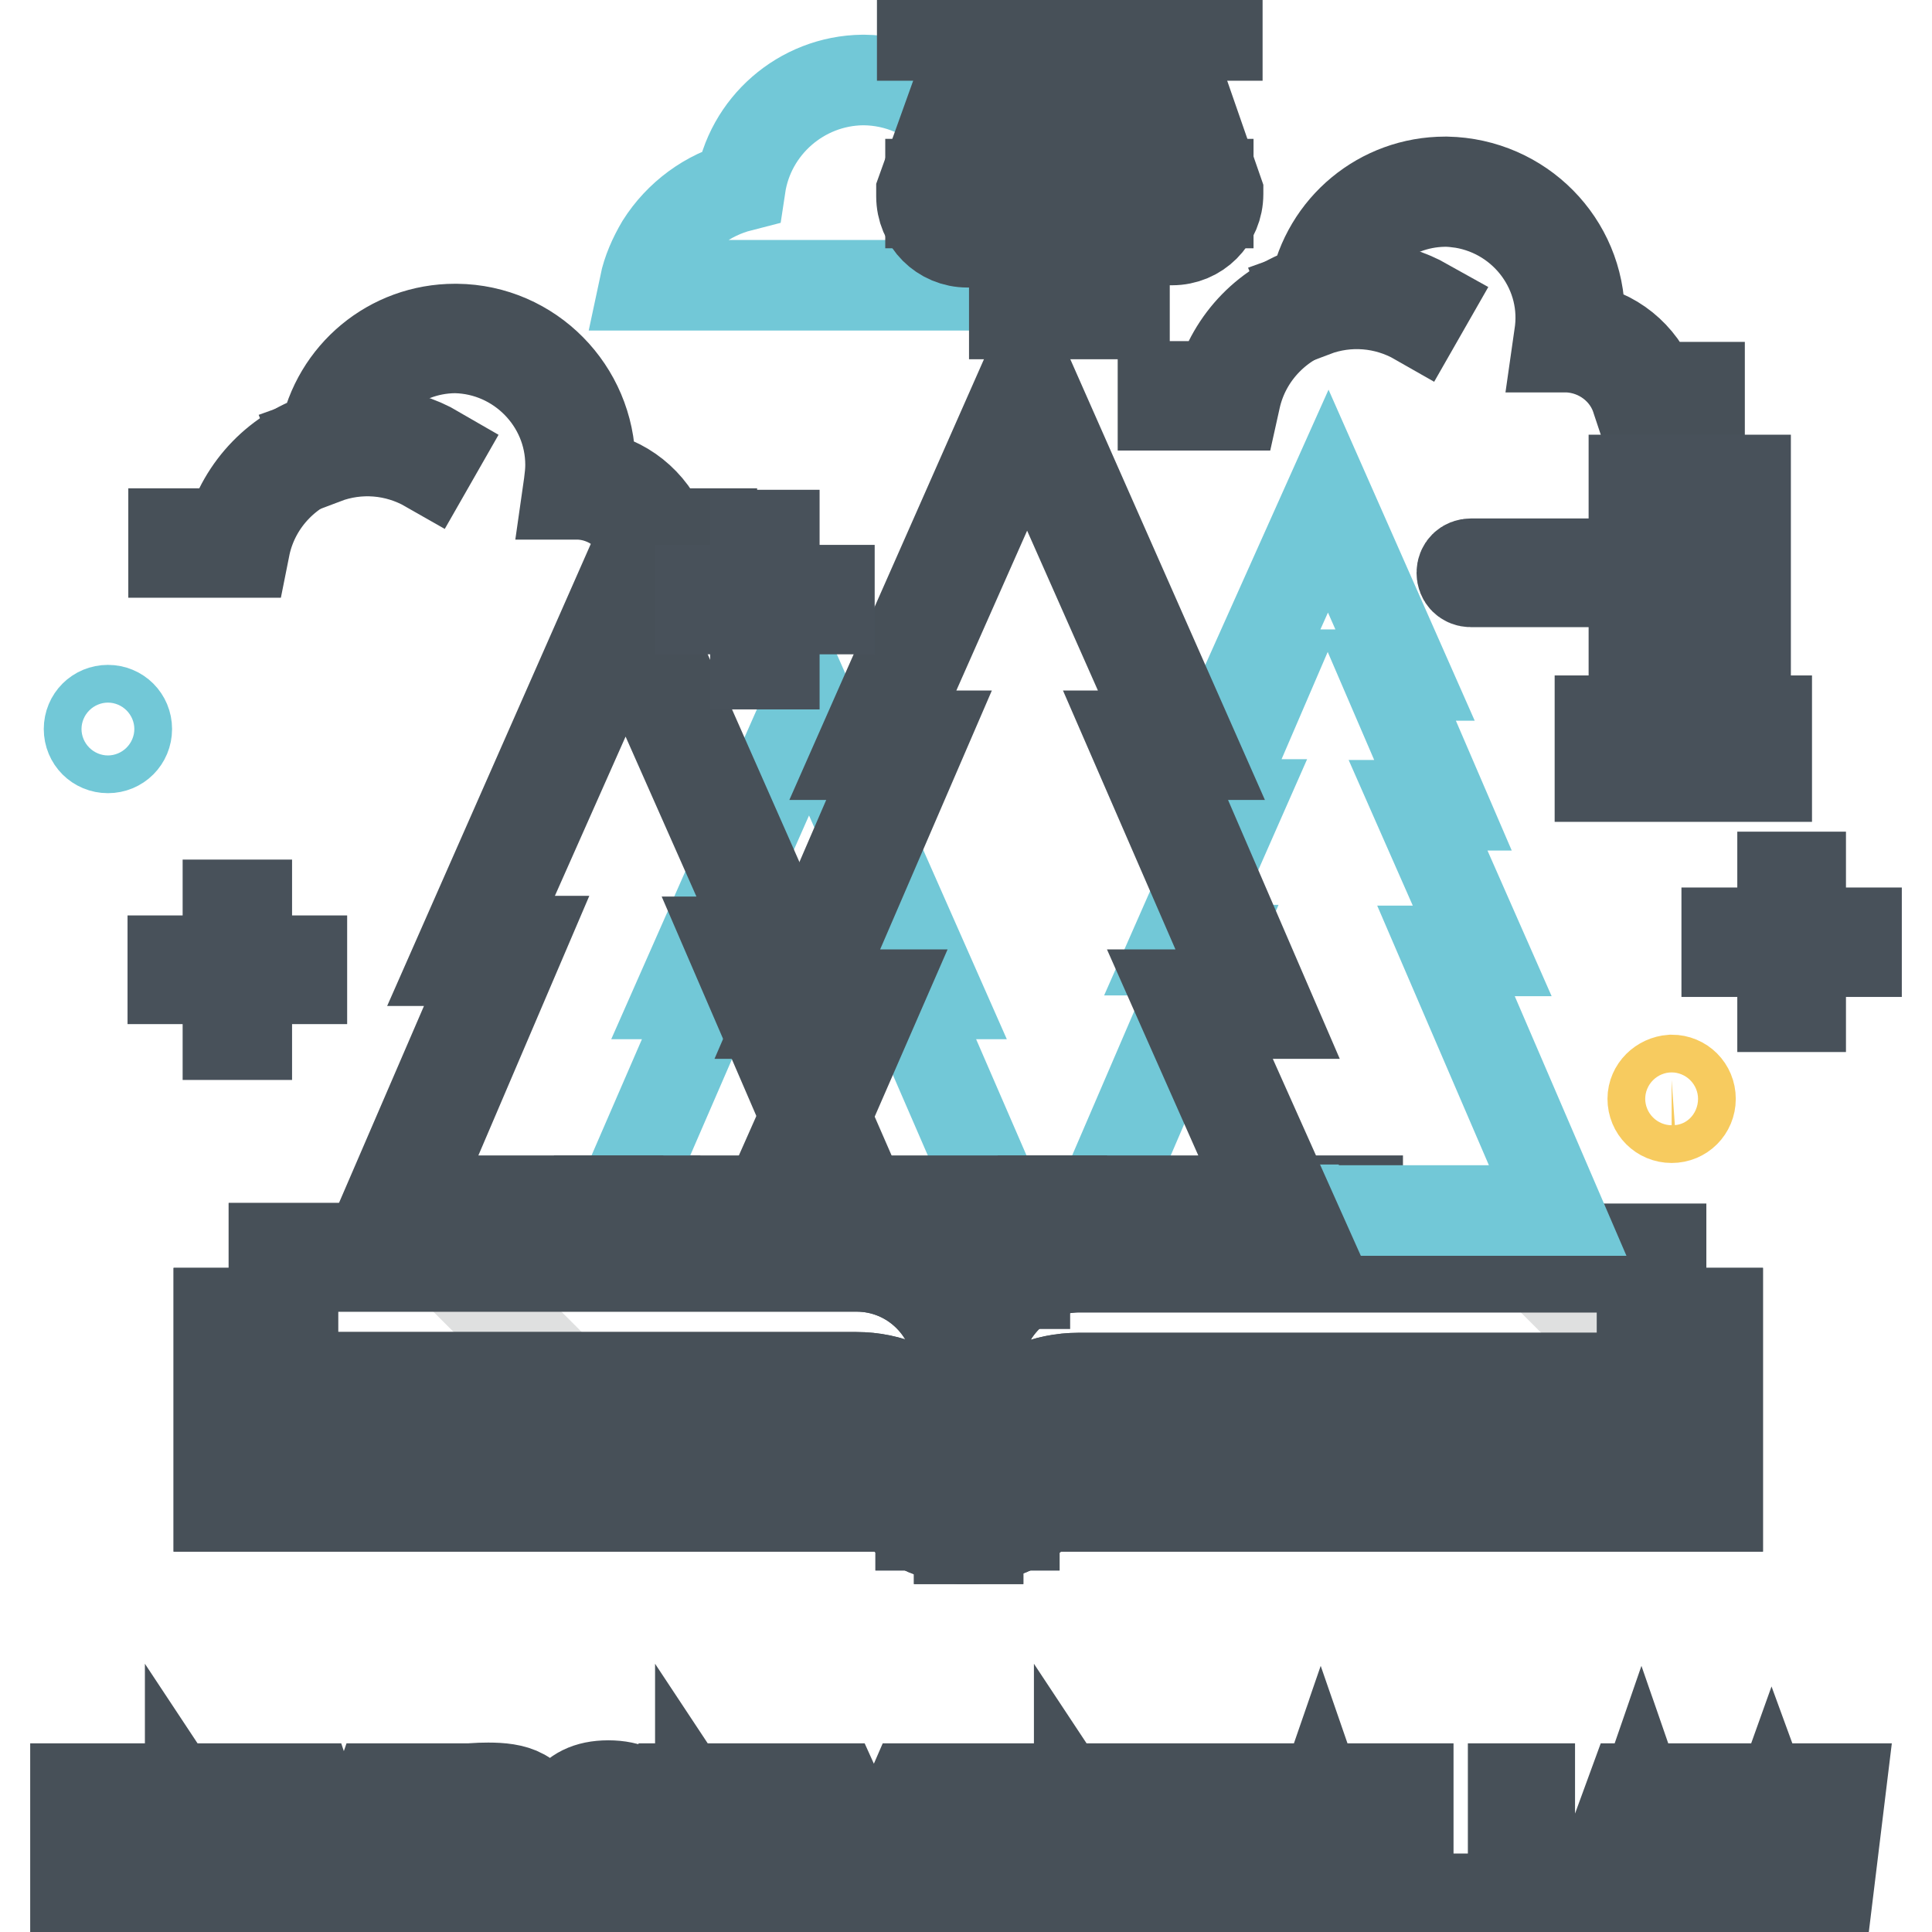 <?xml version="1.0" encoding="utf-8"?>
<!-- Svg Vector Icons : http://www.onlinewebfonts.com/icon -->
<!DOCTYPE svg PUBLIC "-//W3C//DTD SVG 1.1//EN" "http://www.w3.org/Graphics/SVG/1.1/DTD/svg11.dtd">
<svg version="1.1" xmlns="http://www.w3.org/2000/svg" xmlns:xlink="http://www.w3.org/1999/xlink" x="0px" y="0px" viewBox="0 0 256 256" enable-background="new 0 0 256 256" xml:space="preserve">
<g> <path stroke-width="12" fill-opacity="0" stroke="#dfe0e0"  d="M128.3,181.4v17.2c0-8.1,6.6-14.7,14.7-14.7l0,0h76v-1l-16.1-16.1H143C134.8,166.7,128.3,173.3,128.3,181.4 L128.3,181.4"/> <path stroke-width="12" fill-opacity="0" stroke="#dfe0e0"  d="M128.2,198.5v-17.2c0-8.1-6.6-14.7-14.7-14.7l0,0H58.7l17.2,17.2h37.7C121.7,183.8,128.3,190.3,128.2,198.5 "/> <path stroke-width="12" fill-opacity="0" stroke="#72c8d7"  d="M85.4,37.8c0.4-1.9,1.2-3.7,2.2-5.4c2.4-3.8,6.2-6.6,10.5-7.7c1.2-8,8.1-14,16.2-14.1h0.2 c9.1,0.1,16.4,7.5,16.4,16.6c0,0.9-0.1,1.8-0.2,2.7c4.7,0.1,8.9,3.3,10.2,7.9H85.4z"/> <path stroke-width="12" fill-opacity="0" stroke="#475058"  d="M177.4,159.1h2.5v8.6h-2.5V159.1z M172.5,159.1h2.4v8.6h-2.4V159.1z M84.3,159.1h2.5v7.4h-2.5V159.1z  M108.8,159.1h2.5v7.4h-2.5V159.1z M133.3,159.1h2.5v11h-2.5V159.1z"/> <path stroke-width="12" fill-opacity="0" stroke="#72c8d7"  d="M103.4,160.3H81.8l12.4-28.6h-4l17-38.5l17,38.5h-4l12.4,28.6H103.4z"/> <path stroke-width="12" fill-opacity="0" stroke="#f7cb5f"  d="M118.6,198.2c0-2.8-2.2-5.1-5-5.1c0,0,0,0,0,0h-76v-17.9h-7.4v22h5.5v0.9H118.6z"/> <path stroke-width="12" fill-opacity="0" stroke="#475058"  d="M124.5,202.1h-2.5v-3.7c0-4.7-3.8-8.6-8.6-8.6l-77.2-0.2v-2.4l77.2,0.2c6.1,0,11,4.9,11,11l0,0V202.1z"/> <path stroke-width="12" fill-opacity="0" stroke="#475058"  d="M119.6,198.3h-2.5c0-2-1.6-3.7-3.7-3.7H36.3v-2.4h77.2C116.9,192.2,119.6,195,119.6,198.3L119.6,198.3"/> <path stroke-width="12" fill-opacity="0" stroke="#475058"  d="M129.4,198.5H127c0-7.4-6-13.5-13.5-13.5H36.3v-19.6h77.2c8.8,0,15.9,7.1,15.9,15.9l0,0H127 c0-7.4-6-13.5-13.5-13.5H38.8v14.7h74.7C122.3,182.5,129.4,189.7,129.4,198.5L129.4,198.5"/> <path stroke-width="12" fill-opacity="0" stroke="#475058"  d="M127,181.4h2.5v17.1H127V181.4z"/> <path stroke-width="12" fill-opacity="0" stroke="#475058"  d="M128.2,203.9c-3.8,0-7.4-1.5-10-4.3H29V174h8.6v2.5h-6.1v20.7h87.9l0.4,0.4c1.9,2.2,4.5,3.5,7.4,3.8v-4.1 h2.4v6.6H128.2L128.2,203.9z"/> <path stroke-width="12" fill-opacity="0" stroke="#f7cb5f"  d="M137.9,198.2c0-2.8,2.3-5.1,5.1-5.1c0,0,0,0,0,0h76v-17.9h7.4v22h-5.5v0.9H137.9z"/> <path stroke-width="12" fill-opacity="0" stroke="#475058"  d="M134.4,202.1H132v-3.7c0-6.1,4.9-11,11-11l0,0l77.2-0.2v2.4l-77.2,0.2c-4.7,0-8.6,3.8-8.6,8.6V202.1z"/> <path stroke-width="12" fill-opacity="0" stroke="#475058"  d="M139.3,198.3h-2.4c0-3.4,2.7-6.1,6.1-6.1l0,0h77.2v2.4H143C140.9,194.7,139.3,196.3,139.3,198.3"/> <path stroke-width="12" fill-opacity="0" stroke="#475058"  d="M129.5,198.5h-2.5c0-8.8,7.1-15.9,15.9-15.9l0,0h74.7v-14.7H143c-7.4,0-13.5,6-13.5,13.5h-2.5 c0-8.8,7.1-15.9,15.9-15.9l0,0h77.2V185H143C135.5,185,129.5,191,129.5,198.5"/> <path stroke-width="12" fill-opacity="0" stroke="#475058"  d="M127.1,181.4h2.4v17.1h-2.4V181.4z"/> <path stroke-width="12" fill-opacity="0" stroke="#475058"  d="M128.3,203.9h-1.2v-6.6h2.4v4.1c2.8-0.3,5.5-1.6,7.4-3.8l0.4-0.4h87.9v-20.7H219V174h8.6v25.6h-89.3 C135.7,202.3,132.1,203.9,128.3,203.9"/> <path stroke-width="12" fill-opacity="0" stroke="#f7cb5f"  d="M118.6,198.2c0-2.8-2.2-5.1-5-5.1c0,0,0,0,0,0h-76v-17.9h-7.4v22h5.5v0.9H118.6z"/> <path stroke-width="12" fill-opacity="0" stroke="#475058"  d="M124.5,202.1h-2.5v-3.7c0-4.7-3.8-8.6-8.6-8.6l-77.2-0.2v-2.4l77.2,0.2c6.1,0,11,4.9,11,11l0,0V202.1z"/> <path stroke-width="12" fill-opacity="0" stroke="#475058"  d="M119.6,198.3h-2.5c0-2-1.6-3.7-3.7-3.7H36.3v-2.4h77.2C116.9,192.2,119.6,195,119.6,198.3L119.6,198.3"/> <path stroke-width="12" fill-opacity="0" stroke="#475058"  d="M129.4,198.5H127c0-7.4-6-13.5-13.5-13.5H36.3v-19.6h77.2c8.8,0,15.9,7.1,15.9,15.9l0,0H127 c0-7.4-6-13.5-13.5-13.5H38.8v14.7h74.7C122.3,182.5,129.4,189.7,129.4,198.5L129.4,198.5"/> <path stroke-width="12" fill-opacity="0" stroke="#475058"  d="M127,181.4h2.5v17.1H127V181.4z"/> <path stroke-width="12" fill-opacity="0" stroke="#475058"  d="M128.2,203.9c-3.8,0-7.4-1.5-10-4.3H29V174h8.6v2.5h-6.1v20.7h87.9l0.4,0.4c1.9,2.2,4.5,3.5,7.4,3.8v-4.1 h2.4v6.6H128.2L128.2,203.9z"/> <path stroke-width="12" fill-opacity="0" stroke="#f7cb5f"  d="M137.9,198.2c0-2.8,2.3-5.1,5.1-5.1c0,0,0,0,0,0h76v-17.9h7.4v22h-5.5v0.9H137.9z"/> <path stroke-width="12" fill-opacity="0" stroke="#475058"  d="M134.4,202.1H132v-3.7c0-6.1,4.9-11,11-11l0,0l77.2-0.2v2.4l-77.2,0.2c-4.7,0-8.6,3.8-8.6,8.6V202.1z"/> <path stroke-width="12" fill-opacity="0" stroke="#475058"  d="M139.3,198.3h-2.4c0-3.4,2.7-6.1,6.1-6.1l0,0h77.2v2.4H143C140.9,194.7,139.3,196.3,139.3,198.3"/> <path stroke-width="12" fill-opacity="0" stroke="#475058"  d="M129.5,198.5h-2.5c0-8.8,7.1-15.9,15.9-15.9l0,0h74.7v-14.7H143c-7.4,0-13.5,6-13.5,13.5h-2.5 c0-8.8,7.1-15.9,15.9-15.9l0,0h77.2V185H143C135.5,185,129.5,191,129.5,198.5"/> <path stroke-width="12" fill-opacity="0" stroke="#475058"  d="M127.1,181.4h2.4v17.1h-2.4V181.4z"/> <path stroke-width="12" fill-opacity="0" stroke="#475058"  d="M128.3,203.9h-1.2v-6.6h2.4v4.1c2.8-0.3,5.5-1.6,7.4-3.8l0.4-0.4h87.9v-20.7H219V174h8.6v25.6h-89.3 C135.7,202.3,132.1,203.9,128.3,203.9 M115.3,161.6H50.5l14.8-34.3h-4.8l22.3-50.6l22.3,50.5h-4.8L115.3,161.6z M54.3,159.1h57.3 l-14.8-34.3h4.7l-18.6-42l-18.6,41.9h4.7L54.3,159.1z"/> <path stroke-width="12" fill-opacity="0" stroke="#72c8d7"  d="M171.4,160.3h-25.9l14.8-34.4h-4.8l8.5-19.3h-3.3l7.4-17.2h-2.4L176,66.4l10.2,23.1h-2.4l7.4,17.2h-3.3 l8.5,19.3h-4.8l14.8,34.4H171.4L171.4,160.3z"/> <path stroke-width="12" fill-opacity="0" stroke="#475058"  d="M171.6,161.6h-70.9l12.1-27.3h-9l14.8-34.3h-4.8l22.3-50.5l22.3,50.5h-4.8l14.8,34.3h-9L171.6,161.6z  M104.5,159.1H168l-12.1-27.3h9L150,97.5h4.7l-18.6-42l-18.6,42h4.8l-14.8,34.3h8.9L104.5,159.1z"/> <path stroke-width="12" fill-opacity="0" stroke="#72c8d7"  d="M94,72.1h-7.1c-1.4-4.5-5.5-7.7-10.2-7.9c0.1-0.9,0.2-1.8,0.2-2.7c0-9.1-7.3-16.5-16.4-16.6h-0.2 c-8.1,0.1-15,6.1-16.2,14.1c-4.4,1.1-8.1,3.9-10.5,7.7c-1,1.7-1.8,3.5-2.2,5.4H23"/> <path stroke-width="12" fill-opacity="0" stroke="#475058"  d="M56.7,61.9c-4.2-2.4-9.2-2.8-13.7-1.1l-0.9-2.3c5.2-1.9,11-1.5,15.8,1.3L56.7,61.9z"/> <path stroke-width="12" fill-opacity="0" stroke="#475058"  d="M94,73.4h-8l-0.3-0.9c-1.2-4-4.9-6.9-9.1-7h-1.4l0.2-1.4c0.1-0.8,0.2-1.6,0.2-2.5c0-8.4-6.8-15.3-15.2-15.5 h-0.2c-7.5,0.1-13.9,5.6-15,13l-0.1,0.8l-0.8,0.2c-5.9,1.5-10.5,6.2-11.8,12.1l-0.2,1H23v-2.5h7.5c1.7-6.1,6.4-11,12.5-12.8 c1.6-8.3,8.8-14.3,17.3-14.3h0.2c9.8,0.1,17.6,8.1,17.7,17.8v1.6c4.4,0.6,8.1,3.6,9.7,7.7h6.2L94,73.4z"/> <path stroke-width="12" fill-opacity="0" stroke="#72c8d7"  d="M225.2,52.7h-7.1c-1.4-4.5-5.5-7.7-10.2-7.9c0.1-0.9,0.2-1.8,0.2-2.7c0-9.1-7.3-16.5-16.4-16.6h-0.2 c-8.1,0.1-15,6.1-16.2,14.1c-4.3,1.1-8.1,3.8-10.5,7.6c-1,1.7-1.8,3.5-2.2,5.4h-8.5"/> <path stroke-width="12" fill-opacity="0" stroke="#475058"  d="M187.8,42.4c-4.2-2.4-9.2-2.8-13.7-1.1l-0.9-2.3c5.2-1.9,11-1.4,15.8,1.3L187.8,42.4z"/> <path stroke-width="12" fill-opacity="0" stroke="#475058"  d="M225.2,53.9h-8l-0.3-0.9c-1.2-4-4.9-6.8-9.1-7h-1.4l0.2-1.4c1.4-8.4-4.4-16.3-12.8-17.7 c-0.7-0.1-1.5-0.2-2.2-0.2h-0.2c-7.5,0.1-13.9,5.6-15,13l-0.1,0.8l-0.8,0.2c-5.9,1.5-10.5,6.2-11.8,12.1l-0.2,0.9h-9.4v-2.5h7.5 c1.7-6.1,6.4-11,12.6-12.8c1.6-8.3,8.8-14.3,17.3-14.3h0.2c9.8,0.2,17.6,8.1,17.6,17.8v1.6c4.4,0.6,8.1,3.6,9.7,7.8h6.2L225.2,53.9 z"/> <path stroke-width="12" fill-opacity="0" stroke="#48515a"  d="M236.2,116.2h2.4v4.9h-2.4V116.2z M236.2,128.5h2.4v4.9h-2.4V128.5z M241.1,123.6h4.9v2.5h-4.9V123.6z  M228.8,123.6h4.9v2.5h-4.9V123.6z"/> <path stroke-width="12" fill-opacity="0" stroke="#f7cb5f"  d="M219,145.6c0,1.4,1.1,2.5,2.5,2.5s2.5-1.1,2.5-2.5s-1.1-2.5-2.5-2.5l0,0C220.1,143.2,219,144.3,219,145.6" /> <path stroke-width="12" fill-opacity="0" stroke="#475058"  d="M79.4,159.1h2.5v7.4h-2.5V159.1z M103.9,159.1h2.4v7.4h-2.4V159.1z M138.2,159.1h2.5v8.6h-2.5V159.1z"/> <path stroke-width="12" fill-opacity="0" stroke="#48515a"  d="M100.1,70.9h2.5v4.9h-2.5V70.9z M100.1,83.1h2.5V88h-2.5V83.1z M105,78.2h4.9v2.5H105V78.2z M92.8,78.2h4.9 v2.5h-4.9V78.2z M30.2,119.9h2.5v4.9h-2.5V119.9z M30.2,132.2h2.5v4.9h-2.5V132.2z M35.1,127.3H40v2.4h-4.9V127.3z M22.9,127.3h4.9 v2.4h-4.9V127.3z"/> <path stroke-width="12" fill-opacity="0" stroke="#475058"  d="M128.2,32.1c-3.4,0-6.1-2.7-6.1-6.1l0,0v-0.6L128.7,7l6.6,18.4V26c0,3.4-2.7,6.1-6.1,6.1l0,0H128.2z  M124.6,25.9V26c0,2,1.6,3.7,3.7,3.7h0.9c2,0,3.7-1.6,3.7-3.7v-0.1l-4.1-11.5L124.6,25.9z"/> <path stroke-width="12" fill-opacity="0" stroke="#475058"  d="M123.4,24.4H134v2.5h-10.7V24.4z M141.8,9.3l-4.1-4.6h-15.5V2.2h16.6l3,3.4l3-3.4h16.5v2.5h-15.4L141.8,9.3 z M136.9,41.6h-2.5v-2.9l3.7-3.7V13h2.5v23l-3.7,3.7V41.6z M149,41.6h-2.5v-1.9l-3.7-3.7V13h2.5v22l3.7,3.7V41.6z"/> <path stroke-width="12" fill-opacity="0" stroke="#475058"  d="M137.6,7h8.3v2.5h-8.3V7z M154.3,31.8c-3.4,0-6.1-2.7-6.1-6.1l0,0v-0.2l6.6-19l6.6,19v0.2 c0,3.4-2.7,6.1-6.1,6.1l0,0H154.3L154.3,31.8z M150.6,25.8c0.1,2,1.7,3.5,3.7,3.5h0.9c2,0,3.6-1.5,3.7-3.5L154.8,14L150.6,25.8z"/> <path stroke-width="12" fill-opacity="0" stroke="#475058"  d="M149.4,24.4h10.7v2.5h-10.7V24.4z M137.6,11.8h8.3v2.5h-8.3V11.8z M139.4,34.3h4.7v2.5h-4.7V34.3z"/> <path stroke-width="12" fill-opacity="0" stroke="#48515a"  d="M234.1,102.9h-22.1v-7.4h22.1V102.9z M214.5,100.4h17.2V98h-17.2V100.4z M231.3,88.2h-14.8v-7.4h2.6V71 h-2.6v-7.4h14.8V71h-2.4v9.8h2.4V88.2z M218.9,85.7h9.9v-2.5h-2.4V68.6h2.4v-2.5h-9.9v2.5h2.6v14.7h-2.6V85.7z"/> <path stroke-width="12" fill-opacity="0" stroke="#48515a"  d="M227.7,71h-7.4c-0.7,0-1.2-0.5-1.2-1.2s0.5-1.2,1.2-1.2l0,0h7.4c0.7,0,1.2,0.5,1.2,1.2S228.4,71,227.7,71  M227.7,83.3h-7.4c-0.7,0-1.2-0.5-1.2-1.2s0.5-1.2,1.2-1.2l0,0h7.4c0.7,0,1.2,0.5,1.2,1.2S228.4,83.3,227.7,83.3 M219.4,77.1h-24.5 c-0.7,0-1.2-0.5-1.2-1.2s0.5-1.2,1.2-1.2h24.5c0.7,0,1.2,0.5,1.2,1.2S220.1,77.1,219.4,77.1"/> <path stroke-width="12" fill-opacity="0" stroke="#72c8d7"  d="M11.8,96.6c0,1.4,1.1,2.5,2.5,2.5s2.5-1.1,2.5-2.5s-1.1-2.5-2.5-2.5S11.8,95.2,11.8,96.6L11.8,96.6"/> <path stroke-width="12" fill-opacity="0" stroke="#475058"  d="M19.9,253.4H10V237h9.6v1.8h-7.5v5.2h7.1v1.8h-7.1v5.7h7.7V253.4z M36.3,237v16.4h-2.5l-8.6-13v13h-2.1V237 h2.5l8.6,13v-13H36.3z M52.3,237l-5.8,16.4h-2.4L38.4,237h2.5l4.6,13.7l4.7-13.7H52.3z M56.6,253.4h-2.2V237h2.2V253.4z M65.1,247 h-0.3c-0.7,0-1.4-0.1-2.1-0.2v6.5h-2.2v-16.1c1.4-0.2,2.8-0.3,4.2-0.3c3.3,0,6.6,0.6,6.6,4.9c0.1,2.4-1.5,4.5-3.8,4.9l4.8,6.7h-2.7 L65.1,247z M62.7,245.1c0.7,0.1,1.4,0.2,2.2,0.2c2.1,0,4.2-0.8,4.2-3.5c0-2.9-2.1-3.3-4.4-3.3c-0.7,0-1.3,0-2,0.1V245.1z  M87.5,245.2c0,4.5-1.3,8.6-6.9,8.6c-5.8,0-6.8-3.9-6.8-8.6s1.3-8.6,6.8-8.6C86.2,236.6,87.5,240.6,87.5,245.2z M85.3,245.2 c0-3.9-0.8-6.9-4.6-6.9s-4.6,3-4.6,6.9s0.9,6.8,4.6,6.8S85.3,249,85.3,245.2z M103.9,237v16.4h-2.5l-8.6-13v13h-2.2V237h2.5l8.6,13 v-13H103.9z M115.9,248.5l5-11.5h2.7l0.7,16.4h-2.2l-0.5-13.2l-4.9,10.8h-1.9l-4.9-10.8l-0.5,13.2h-2.2L108,237h2.7L115.9,248.5z  M137.7,253.4h-9.9V237h9.6v1.8H130v5.2h7.1v1.8H130v5.7h7.7V253.4z M154.1,237v16.4h-2.5l-8.6-13v13h-2.2V237h2.4l8.6,13v-13 H154.1z M156.5,237h11.7v1.8h-4.8v14.6h-2.1v-14.6h-4.8V237z M170.1,253.4h-2.3l6-16.4h2.5l6,16.4H180l-1.5-4.3h-6.9L170.1,253.4z  M172.2,247.2h5.6l-2.8-8.1L172.2,247.2z M193.5,253.4h-9.1V237h2.2v14.6h6.9V253.4z M209.6,253.4h-9.1V237h2.2v14.6h6.9V253.4z  M212.6,253.4h-2.3l6-16.4h2.5l6,16.4h-2.3l-1.5-4.3h-6.9L212.6,253.4z M214.7,247.2h5.6l-2.8-8.1L214.7,247.2z M235.8,238.2 l4.6,12.3l1.3-13.5h2.2l-2,16.4h-2.6l-4.5-12.3l-4.4,12.3h-2.7l-2-16.4h2.3l1.3,13.5l4.5-12.3H235.8z"/></g>
</svg>